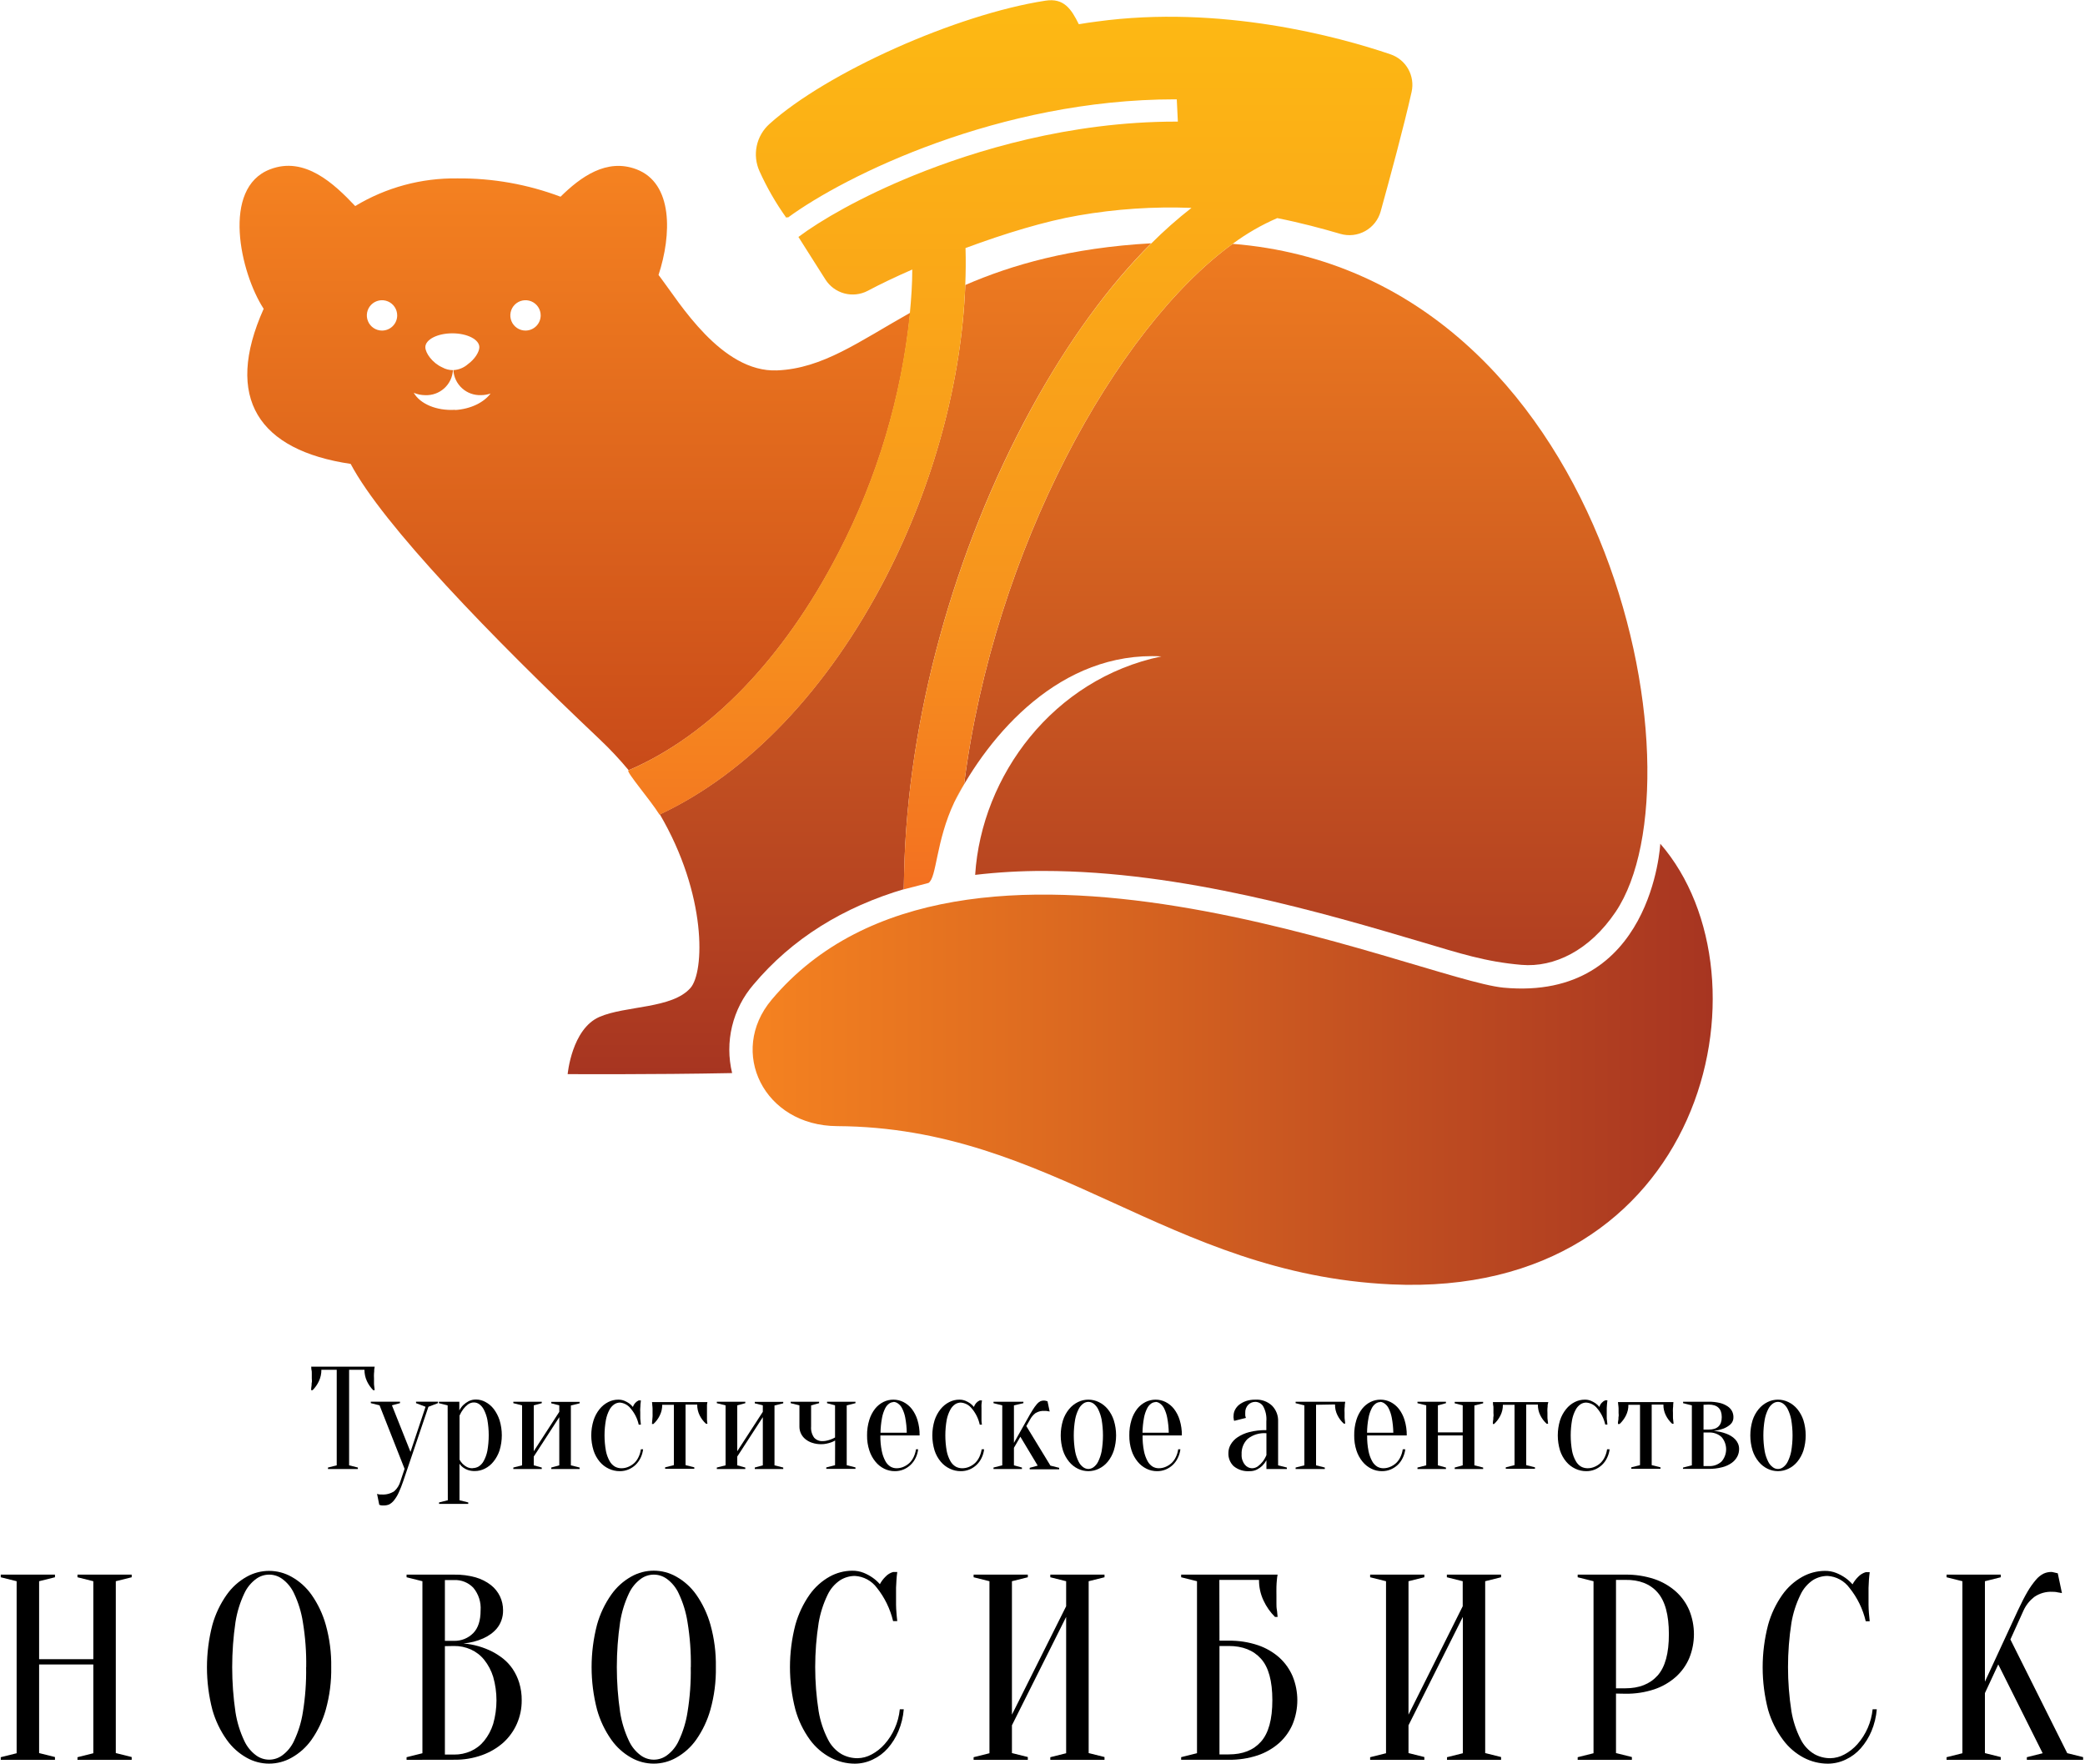 <?xml version="1.0" encoding="UTF-8"?> <svg xmlns="http://www.w3.org/2000/svg" width="500" height="423" viewBox="0 0 500 423" fill="none"> <g clip-path="url(#clip0_3_189)"> <path d="M9.38 399.14V420.38L13.18 421.33V422H0.18V421.37L3.99 420.42V379.17L0.18 378.22V377.59H13.18V378.22L9.38 379.17V397.87H22.38V379.17L18.58 378.22V377.59H31.58V378.22L27.77 379.17V420.38L31.58 421.33V422H18.58V421.37L22.38 420.42V399.14H9.38Z" fill="black"></path> <path d="M79.43 399.77C79.492 403.208 79.054 406.638 78.13 409.95C77.408 412.536 76.251 414.981 74.71 417.18C73.456 418.957 71.819 420.43 69.92 421.49C68.276 422.421 66.419 422.91 64.53 422.91C62.641 422.91 60.784 422.421 59.14 421.49C57.244 420.429 55.611 418.956 54.36 417.18C52.816 414.999 51.656 412.571 50.93 410C49.197 403.327 49.197 396.323 50.93 389.65C51.651 387.061 52.811 384.616 54.36 382.42C55.611 380.644 57.244 379.171 59.14 378.11C60.784 377.179 62.641 376.69 64.53 376.69C66.419 376.69 68.276 377.179 69.92 378.11C71.819 379.17 73.456 380.643 74.71 382.42C76.251 384.619 77.408 387.064 78.13 389.65C79.048 392.943 79.486 396.352 79.43 399.77V399.77ZM73.43 399.77C73.486 396.153 73.218 392.539 72.63 388.97C72.264 386.608 71.561 384.311 70.54 382.15C69.904 380.737 68.912 379.513 67.66 378.6C66.756 377.943 65.667 377.589 64.55 377.589C63.432 377.589 62.344 377.943 61.44 378.6C60.19 379.516 59.198 380.739 58.56 382.15C57.544 384.313 56.84 386.609 56.47 388.97C55.417 396.135 55.417 403.415 56.47 410.58C56.84 412.941 57.544 415.237 58.56 417.4C59.198 418.811 60.19 420.034 61.44 420.95C62.344 421.607 63.432 421.961 64.55 421.961C65.667 421.961 66.756 421.607 67.66 420.95C68.912 420.037 69.904 418.813 70.54 417.4C71.561 415.239 72.264 412.942 72.63 410.58C73.212 407.007 73.473 403.389 73.41 399.77H73.43Z" fill="black"></path> <path d="M97.5 422V421.37L101.3 420.42V379.17L97.5 378.22V377.59H108.91C110.656 377.558 112.398 377.78 114.08 378.25C115.398 378.629 116.633 379.253 117.72 380.09C118.65 380.82 119.399 381.754 119.91 382.82C120.395 383.859 120.644 384.993 120.64 386.14C120.655 386.986 120.513 387.826 120.22 388.62C119.971 389.299 119.609 389.931 119.15 390.49C118.705 391.017 118.194 391.484 117.63 391.88C117.082 392.272 116.496 392.607 115.88 392.88C114.376 393.547 112.77 393.956 111.13 394.09C113.571 394.298 115.948 394.977 118.13 396.09C119.035 396.572 119.895 397.134 120.7 397.77C121.552 398.463 122.299 399.274 122.92 400.18C123.604 401.197 124.136 402.309 124.5 403.48C124.924 404.866 125.13 406.31 125.11 407.76C125.121 409.68 124.729 411.581 123.96 413.34C123.204 415.062 122.093 416.606 120.7 417.87C119.207 419.186 117.476 420.204 115.6 420.87C113.464 421.635 111.208 422.011 108.94 421.98L97.5 422ZM106.69 393.47H108.91C109.762 393.487 110.609 393.33 111.398 393.009C112.187 392.687 112.903 392.208 113.5 391.6C114.667 390.4 115.25 388.593 115.25 386.18C115.398 384.205 114.77 382.25 113.5 380.73C112.91 380.115 112.195 379.632 111.403 379.315C110.612 378.998 109.762 378.853 108.91 378.89H106.69V393.47ZM106.69 394.74V420.74H108.91C110.287 420.753 111.651 420.469 112.91 419.91C114.156 419.35 115.253 418.504 116.11 417.44C117.078 416.234 117.811 414.857 118.27 413.38C119.323 409.694 119.323 405.786 118.27 402.1C117.812 400.608 117.076 399.217 116.1 398C115.243 396.936 114.146 396.09 112.9 395.53C111.641 394.97 110.277 394.687 108.9 394.7L106.69 394.74Z" fill="black"></path> <path d="M171.67 399.77C171.732 403.208 171.294 406.637 170.37 409.95C169.648 412.536 168.491 414.981 166.95 417.18C165.696 418.957 164.059 420.43 162.16 421.49C160.516 422.421 158.659 422.91 156.77 422.91C154.881 422.91 153.024 422.421 151.38 421.49C149.484 420.429 147.851 418.956 146.6 417.18C145.051 414.984 143.891 412.538 143.17 409.95C141.437 403.277 141.437 396.273 143.17 389.6C143.891 387.011 145.051 384.566 146.6 382.37C147.851 380.594 149.484 379.121 151.38 378.06C153.024 377.129 154.881 376.64 156.77 376.64C158.659 376.64 160.516 377.129 162.16 378.06C164.059 379.12 165.696 380.593 166.95 382.37C168.491 384.569 169.648 387.014 170.37 389.6C171.293 392.909 171.731 396.335 171.67 399.77V399.77ZM165.67 399.77C165.726 396.153 165.458 392.539 164.87 388.97C164.505 386.608 163.801 384.311 162.78 382.15C162.144 380.737 161.152 379.513 159.9 378.6C158.996 377.943 157.907 377.589 156.79 377.589C155.673 377.589 154.584 377.943 153.68 378.6C152.431 379.516 151.439 380.738 150.8 382.15C149.784 384.313 149.08 386.609 148.71 388.97C147.657 396.135 147.657 403.415 148.71 410.58C149.08 412.941 149.784 415.237 150.8 417.4C151.439 418.811 152.431 420.034 153.68 420.95C154.584 421.607 155.673 421.961 156.79 421.961C157.907 421.961 158.996 421.607 159.9 420.95C161.152 420.037 162.144 418.813 162.78 417.4C163.801 415.239 164.505 412.942 164.87 410.58C165.452 407.007 165.713 403.389 165.65 399.77H165.67Z" fill="black"></path> <path d="M205 377.9C203.77 377.909 202.567 378.255 201.52 378.9C200.201 379.772 199.146 380.99 198.47 382.42C197.438 384.547 196.714 386.809 196.32 389.14C195.213 396.173 195.213 403.337 196.32 410.37C196.711 412.711 197.46 414.977 198.54 417.09C199.259 418.547 200.38 419.768 201.77 420.61C202.952 421.271 204.285 421.616 205.64 421.61C206.815 421.589 207.968 421.284 209 420.72C210.183 420.091 211.243 419.255 212.13 418.25C213.122 417.136 213.935 415.874 214.54 414.51C215.205 413.046 215.624 411.481 215.78 409.88H216.73C216.586 411.68 216.157 413.445 215.46 415.11C214.836 416.613 213.971 418.005 212.9 419.23C211.901 420.364 210.679 421.28 209.31 421.92C207.967 422.573 206.493 422.915 205 422.92C202.991 422.915 201.012 422.428 199.23 421.5C197.255 420.465 195.545 418.99 194.23 417.19C192.645 415.007 191.463 412.559 190.74 409.96C189.007 403.287 189.007 396.283 190.74 389.61C191.462 387.024 192.619 384.579 194.16 382.38C195.417 380.605 197.053 379.133 198.95 378.07C200.6 377.154 202.453 376.665 204.34 376.65C205.284 376.634 206.222 376.804 207.1 377.15C207.847 377.45 208.558 377.832 209.22 378.29C209.878 378.742 210.477 379.277 211 379.88C211.357 379.21 211.816 378.599 212.36 378.07C212.852 377.544 213.478 377.16 214.17 376.96H215.17C215.08 377.6 215.02 378.23 214.98 378.86C214.94 379.49 214.9 380.08 214.88 380.73C214.86 381.38 214.88 382.03 214.88 382.67C214.88 383.31 214.88 384.09 214.88 384.79C214.88 385.49 214.93 386.13 214.98 386.73C215.03 387.33 215.08 388.06 215.17 388.73H214.17C213.476 385.808 212.145 383.076 210.27 380.73C209.652 379.902 208.859 379.219 207.949 378.73C207.038 378.241 206.032 377.958 205 377.9V377.9Z" fill="black"></path> <path d="M242.67 413.72V420.38L246.48 421.33V422H233.48V421.37L237.28 420.42V379.17L233.48 378.22V377.59H246.48V378.22L242.67 379.17V411.17L255.67 385.17V379.17L251.87 378.22V377.59H264.87V378.22L261.07 379.17V420.38L264.87 421.33V422H251.87V421.37L255.67 420.42V387.73L242.67 413.72Z" fill="black"></path> <path d="M292.44 393.43H294.66C297.038 393.391 299.405 393.756 301.66 394.51C303.567 395.153 305.325 396.173 306.83 397.51C308.197 398.762 309.278 400.293 310 402C311.48 405.659 311.48 409.751 310 413.41C309.273 415.128 308.181 416.666 306.8 417.92C305.294 419.254 303.536 420.274 301.63 420.92C299.373 421.665 297.007 422.026 294.63 421.99H283.25V421.36L287.05 420.41V379.17L283.25 378.22V377.59H306.38C306.292 378.029 306.232 378.473 306.2 378.92C306.15 379.38 306.12 379.92 306.1 380.53C306.08 381.14 306.1 381.85 306.1 382.66C306.1 383.247 306.1 383.827 306.1 384.4C306.1 384.97 306.1 385.51 306.2 386.02C306.3 386.53 306.3 387.18 306.38 387.73H305.75C304.609 386.592 303.678 385.261 303 383.8C302.274 382.252 301.905 380.56 301.92 378.85H292.41L292.44 393.43ZM292.44 420.7H294.66C298 420.7 300.57 419.7 302.39 417.65C304.21 415.6 305.12 412.31 305.12 407.7C305.12 403.09 304.21 399.77 302.39 397.75C300.57 395.73 298 394.7 294.66 394.7H292.44V420.7Z" fill="black"></path> <path d="M337.77 413.72V420.38L341.57 421.33V422H328.57V421.37L332.38 420.42V379.17L328.57 378.22V377.59H341.57V378.22L337.77 379.17V411.17L350.77 385.17V379.17L346.97 378.22V377.59H359.97V378.22L356.16 379.17V420.38L359.97 421.33V422H347V421.37L350.8 420.42V387.73L337.77 413.72Z" fill="black"></path> <path d="M387.53 406.11V420.38L391.34 421.33V422H378.34V421.37L382.14 420.42V379.17L378.34 378.22V377.59H389.75C392.126 377.555 394.492 377.917 396.75 378.66C398.653 379.304 400.408 380.324 401.91 381.66C403.292 382.909 404.384 384.445 405.11 386.16C406.59 389.823 406.59 393.917 405.11 397.58C404.384 399.295 403.292 400.831 401.91 402.08C400.408 403.416 398.653 404.436 396.75 405.08C394.493 405.828 392.127 406.19 389.75 406.15L387.53 406.11ZM387.53 404.85H389.75C393.083 404.85 395.663 403.833 397.49 401.8C399.317 399.767 400.223 396.45 400.21 391.85C400.21 387.237 399.303 383.903 397.49 381.85C395.677 379.797 393.097 378.797 389.75 378.85H387.53V404.85Z" fill="black"></path> <path d="M438.25 377.9C437.017 377.907 435.81 378.253 434.76 378.9C433.459 379.779 432.421 380.996 431.76 382.42C430.72 384.544 429.992 386.808 429.6 389.14C428.507 396.174 428.507 403.335 429.6 410.37C429.991 412.711 430.74 414.977 431.82 417.09C432.546 418.546 433.669 419.766 435.06 420.61C436.239 421.271 437.568 421.616 438.92 421.61C440.095 421.589 441.248 421.284 442.28 420.72C443.466 420.092 444.53 419.255 445.42 418.25C447.481 415.91 448.757 412.983 449.07 409.88H450.07C449.921 411.679 449.492 413.443 448.8 415.11C448.173 416.614 447.305 418.005 446.23 419.23C445.234 420.363 444.015 421.278 442.65 421.92C441.307 422.573 439.833 422.915 438.34 422.92C436.331 422.917 434.351 422.429 432.57 421.5C430.598 420.461 428.888 418.987 427.57 417.19C425.957 415.027 424.748 412.592 424 410C422.267 403.327 422.267 396.323 424 389.65C424.714 387.06 425.871 384.614 427.42 382.42C428.674 380.643 430.311 379.17 432.21 378.11C433.857 377.195 435.706 376.707 437.59 376.69C438.534 376.672 439.472 376.842 440.35 377.19C441.1 377.49 441.815 377.872 442.48 378.33C443.133 378.785 443.728 379.319 444.25 379.92C444.61 379.252 445.069 378.642 445.61 378.11C446.105 377.587 446.729 377.204 447.42 377H448.37C448.29 377.64 448.22 378.27 448.18 378.9C448.14 379.53 448.11 380.12 448.09 380.77C448.07 381.42 448.09 382.07 448.09 382.71C448.09 383.35 448.09 384.13 448.09 384.83C448.09 385.53 448.14 386.17 448.18 386.77C448.22 387.37 448.29 388.1 448.37 388.77H447.42C446.735 385.845 445.402 383.111 443.52 380.77C442.907 379.933 442.116 379.242 441.206 378.746C440.295 378.25 439.285 377.961 438.25 377.9V377.9Z" fill="black"></path> <path d="M476 406V420.39L479.8 421.34V422H466.8V421.37L470.6 420.42V379.17L466.8 378.22V377.59H479.8V378.22L476 379.17V403.26L483.92 386.14C484.767 384.327 485.54 382.827 486.24 381.64C486.822 380.643 487.491 379.699 488.24 378.82C488.738 378.215 489.354 377.718 490.05 377.36C490.626 377.091 491.254 376.951 491.89 376.95C492.063 376.949 492.234 376.972 492.4 377.02L492.9 377.14L493.47 377.27L494.47 382.02L493.84 381.9C493.63 381.9 493.4 381.81 493.14 381.77C492.845 381.727 492.548 381.707 492.25 381.71C490.664 381.616 489.093 382.06 487.79 382.97C486.715 383.814 485.855 384.9 485.28 386.14L482.11 393.14L495.74 420.4L499.55 421.35V422H486.05V421.37L489.85 420.42L479.2 399.12L476 406Z" fill="black"></path> <path d="M83.72 351.38L85.82 351.91V352.26H78.65V351.91L80.75 351.38V328.46H77.07C77.082 329.403 76.88 330.336 76.48 331.19C76.105 331.995 75.594 332.729 74.97 333.36H74.62C74.62 333.05 74.62 332.74 74.69 332.41C74.76 332.08 74.69 331.83 74.77 331.52C74.85 331.21 74.77 330.88 74.77 330.52C74.77 330.16 74.77 329.68 74.77 329.34C74.77 329 74.77 328.71 74.69 328.45C74.61 328.19 74.69 327.93 74.62 327.72H89.85C89.799 327.961 89.762 328.205 89.74 328.45C89.74 328.71 89.74 329.01 89.69 329.34C89.64 329.67 89.69 330.07 89.69 330.52C89.69 330.97 89.69 331.16 89.69 331.52C89.69 331.88 89.69 332.13 89.74 332.41C89.79 332.69 89.8 333.05 89.85 333.36H89.5C88.876 332.729 88.365 331.995 87.99 331.19C87.595 330.334 87.394 329.402 87.4 328.46H83.72V351.38Z" fill="black"></path> <path d="M96.68 355.23C96.366 356.165 96.002 357.083 95.59 357.98C95.296 358.619 94.927 359.219 94.49 359.77C94.17 360.185 93.764 360.526 93.3 360.77C92.886 360.933 92.444 361.011 92 361H91.61L91.27 360.95C91.159 360.927 91.052 360.89 90.95 360.84L90.42 358.22C90.522 358.265 90.63 358.299 90.74 358.32C90.855 358.346 90.972 358.363 91.09 358.37C91.22 358.381 91.35 358.381 91.48 358.37C92.558 358.458 93.635 358.183 94.54 357.59C95.246 356.955 95.759 356.133 96.02 355.22L97.02 352.22L91.02 336.99L88.92 336.47V336.12H95.92V336.47L93.99 336.99L98.44 348.16L102.05 337.34L99.77 336.47V336.12H105.02V336.47L102.74 337.34L96.68 355.23Z" fill="black"></path> <path d="M107.35 337L105.25 336.48V336.13H110.15V338.23C110.392 337.749 110.71 337.311 111.09 336.93C111.468 336.572 111.891 336.266 112.35 336.02C112.912 335.729 113.538 335.585 114.17 335.6C114.95 335.607 115.716 335.806 116.4 336.18C117.179 336.591 117.861 337.164 118.4 337.86C119.01 338.674 119.483 339.583 119.8 340.55C120.52 342.913 120.52 345.437 119.8 347.8C119.479 348.777 118.985 349.689 118.34 350.49C117.784 351.193 117.081 351.767 116.28 352.17C115.531 352.553 114.701 352.752 113.86 352.75C113.286 352.764 112.713 352.676 112.17 352.49C111.762 352.345 111.377 352.139 111.03 351.88C110.698 351.641 110.413 351.343 110.19 351V359.75L112.29 360.28V360.63H105.29V360.28L107.39 359.75L107.35 337ZM113.35 352.05C113.848 352.046 114.336 351.915 114.77 351.67C115.285 351.344 115.705 350.889 115.99 350.35C116.407 349.59 116.704 348.771 116.87 347.92C117.31 345.443 117.31 342.907 116.87 340.43C116.704 339.591 116.421 338.78 116.03 338.02C115.767 337.497 115.383 337.045 114.91 336.7C114.553 336.453 114.133 336.314 113.7 336.3C113.156 336.29 112.625 336.463 112.19 336.79C111.784 337.104 111.421 337.471 111.11 337.88C110.748 338.367 110.443 338.894 110.2 339.45V350C110.588 350.755 111.199 351.373 111.95 351.77C112.368 351.983 112.831 352.09 113.3 352.08L113.35 352.05Z" fill="black"></path> <path d="M132.2 336.51V336.16H139V336.51L136.9 337.03V351.38L139 351.91V352.26H132.2V351.91L134.12 351.38V339.83L128 349.28V351.38L129.92 351.91V352.26H123.1V351.91L125.2 351.38V337L123.1 336.48V336.13H129.92V336.48L128 337V348L134.12 338.55V337L132.2 336.51Z" fill="black"></path> <path d="M148.65 336.33C148.185 336.34 147.732 336.479 147.34 336.73C146.843 337.065 146.437 337.518 146.16 338.05C145.757 338.806 145.47 339.618 145.31 340.46C144.857 342.936 144.857 345.474 145.31 347.95C145.475 348.802 145.775 349.623 146.2 350.38C146.5 350.927 146.942 351.383 147.48 351.7C147.947 351.951 148.47 352.081 149 352.08C149.589 352.088 150.172 351.968 150.71 351.73C151.241 351.502 151.728 351.184 152.15 350.79C152.567 350.374 152.906 349.886 153.15 349.35C153.424 348.775 153.606 348.161 153.69 347.53H154.22C154.134 348.253 153.928 348.956 153.61 349.61C153.308 350.234 152.899 350.799 152.4 351.28C151.903 351.745 151.328 352.117 150.7 352.38C150.041 352.652 149.333 352.789 148.62 352.78C147.718 352.783 146.826 352.585 146.01 352.2C145.165 351.808 144.417 351.235 143.82 350.52C143.158 349.727 142.655 348.814 142.34 347.83C141.607 345.469 141.607 342.941 142.34 340.58C142.653 339.601 143.145 338.689 143.79 337.89C144.351 337.192 145.053 336.619 145.85 336.21C146.599 335.827 147.429 335.628 148.27 335.63C148.78 335.624 149.287 335.72 149.76 335.91C150.145 336.074 150.513 336.275 150.86 336.51C151.201 336.758 151.507 337.05 151.77 337.38C151.882 337.036 152.065 336.719 152.306 336.448C152.547 336.178 152.841 335.961 153.17 335.81H153.69C153.69 336.11 153.61 336.43 153.59 336.75C153.57 337.07 153.59 337.34 153.54 337.66C153.49 337.98 153.54 338.3 153.54 338.61C153.54 338.92 153.54 339.31 153.54 339.68C153.54 340.05 153.54 340.36 153.59 340.68C153.64 341 153.65 341.32 153.69 341.62H153.17C152.854 340.186 152.187 338.853 151.23 337.74C150.921 337.339 150.533 337.006 150.088 336.764C149.644 336.521 149.154 336.373 148.65 336.33V336.33Z" fill="black"></path> <path d="M169.54 336.89C169.54 337.12 169.54 337.4 169.54 337.71C169.54 338.02 169.54 338.39 169.54 338.78C169.54 339.17 169.54 339.32 169.54 339.64C169.54 339.96 169.54 340.24 169.54 340.5C169.54 340.76 169.6 341.1 169.65 341.41H169.3C168.677 340.843 168.165 340.164 167.79 339.41C167.386 338.604 167.183 337.712 167.2 336.81H164.4V351.33L166.5 351.86V352.21H159.5V351.86L161.6 351.33V336.86H158.8C158.819 337.763 158.612 338.656 158.2 339.46C157.832 340.216 157.323 340.895 156.7 341.46H156.35C156.35 341.15 156.4 340.85 156.42 340.55C156.44 340.25 156.47 340 156.49 339.69C156.51 339.38 156.49 339.09 156.49 338.83C156.49 338.57 156.49 338.08 156.49 337.76C156.49 337.44 156.44 337.17 156.42 336.94C156.4 336.71 156.42 336.44 156.35 336.21H169.65C169.6 336.39 169.57 336.64 169.54 336.89Z" fill="black"></path> <path d="M181 336.51V336.16H187.83V336.51L185.73 337.03V351.38L187.83 351.91V352.26H181V351.91L182.93 351.38V339.83L176.8 349.28V351.38L178.73 351.91V352.26H171.9V351.91L174 351.38V337L171.9 336.48V336.13H178.73V336.48L176.8 337V348L182.93 338.55V337L181 336.51Z" fill="black"></path> <path d="M200.27 345.43C199.953 345.617 199.618 345.771 199.27 345.89C198.919 346.008 198.562 346.105 198.2 346.18C197.793 346.271 197.377 346.315 196.96 346.31C196.206 346.325 195.455 346.21 194.74 345.97C194.137 345.774 193.577 345.465 193.09 345.06C192.656 344.701 192.307 344.25 192.069 343.74C191.83 343.23 191.708 342.673 191.71 342.11V337L189.61 336.48V336.13H196.43V336.48L194.51 337V342.08C194.428 343.029 194.687 343.975 195.24 344.75C195.503 345.032 195.825 345.252 196.183 345.395C196.54 345.539 196.925 345.602 197.31 345.58C197.647 345.577 197.983 345.533 198.31 345.45C198.63 345.377 198.944 345.28 199.25 345.16C199.597 345.039 199.932 344.885 200.25 344.7V337L198.33 336.48V336.13H205.15V336.48L203.05 337V351.35L205.15 351.88V352.23H198.15V351.88L200.25 351.35L200.27 345.43Z" fill="black"></path> <path d="M211.12 344.21C211.096 345.465 211.21 346.72 211.46 347.95C211.623 348.8 211.917 349.62 212.33 350.38C212.615 350.922 213.04 351.377 213.56 351.7C213.989 351.946 214.475 352.077 214.97 352.08C215.562 352.087 216.148 351.967 216.69 351.73C217.217 351.5 217.7 351.182 218.12 350.79C218.537 350.374 218.876 349.886 219.12 349.35C219.385 348.772 219.567 348.159 219.66 347.53H220.18C220.099 348.253 219.893 348.957 219.57 349.61C218.979 350.86 217.946 351.847 216.67 352.38C216.007 352.651 215.296 352.787 214.58 352.78C213.706 352.783 212.844 352.585 212.06 352.2C211.242 351.801 210.522 351.227 209.95 350.52C209.295 349.724 208.796 348.811 208.48 347.83C208.096 346.663 207.91 345.439 207.93 344.21C207.911 342.953 208.09 341.701 208.46 340.5C208.753 339.53 209.221 338.622 209.84 337.82C210.381 337.138 211.063 336.582 211.84 336.19C212.582 335.821 213.401 335.629 214.23 335.63C215.062 335.63 215.884 335.822 216.63 336.19C217.406 336.584 218.088 337.14 218.63 337.82C219.249 338.622 219.717 339.53 220.01 340.5C220.376 341.702 220.552 342.954 220.53 344.21H211.12ZM214.27 336.21C213.913 336.229 213.568 336.343 213.27 336.54C212.844 336.84 212.5 337.243 212.27 337.71C211.917 338.425 211.664 339.186 211.52 339.97C211.296 341.154 211.172 342.355 211.15 343.56H217.45C217.431 342.355 217.31 341.154 217.09 339.97C216.948 339.184 216.692 338.422 216.33 337.71C216.104 337.24 215.759 336.836 215.33 336.54C215.02 336.314 214.652 336.183 214.27 336.16V336.21Z" fill="black"></path> <path d="M230.37 336.33C229.905 336.34 229.452 336.479 229.06 336.73C228.568 337.068 228.167 337.521 227.89 338.05C227.483 338.805 227.193 339.618 227.03 340.46C226.59 342.937 226.59 345.473 227.03 347.95C227.194 348.802 227.495 349.623 227.92 350.38C228.223 350.925 228.664 351.38 229.2 351.7C229.668 351.948 230.19 352.079 230.72 352.08C231.312 352.087 231.898 351.967 232.44 351.73C232.967 351.5 233.45 351.182 233.87 350.79C234.287 350.374 234.626 349.886 234.87 349.35C235.135 348.772 235.317 348.159 235.41 347.53H236C235.919 348.253 235.713 348.957 235.39 349.61C234.799 350.86 233.766 351.847 232.49 352.38C231.827 352.651 231.116 352.787 230.4 352.78C229.501 352.784 228.612 352.586 227.8 352.2C226.955 351.808 226.207 351.235 225.61 350.52C224.944 349.728 224.438 348.815 224.12 347.83C223.4 345.467 223.4 342.943 224.12 340.58C224.437 339.603 224.928 338.692 225.57 337.89C226.135 337.191 226.84 336.619 227.64 336.21C228.385 335.827 229.212 335.628 230.05 335.63C230.56 335.623 231.067 335.719 231.54 335.91C231.925 336.074 232.293 336.275 232.64 336.51C232.983 336.755 233.289 337.048 233.55 337.38C233.662 337.036 233.845 336.719 234.085 336.448C234.326 336.178 234.621 335.961 234.95 335.81H235.48C235.43 336.11 235.4 336.43 235.37 336.75C235.34 337.07 235.37 337.34 235.37 337.66C235.37 337.98 235.37 338.3 235.37 338.61C235.37 338.92 235.37 339.31 235.37 339.68C235.37 340.05 235.37 340.36 235.37 340.68C235.37 341 235.43 341.32 235.48 341.62H234.95C234.637 340.171 233.967 338.824 233 337.7C232.682 337.3 232.284 336.971 231.831 336.735C231.378 336.499 230.88 336.361 230.37 336.33V336.33Z" fill="black"></path> <path d="M244.69 344.52L243.15 347.18V351.38L245.07 351.91V352.26H238.25V351.91L240.35 351.38V337L238.25 336.48V336.13H245.42V336.48L243.15 337V346L246.3 340.4C246.83 339.4 247.3 338.66 247.66 338.07C247.955 337.584 248.29 337.122 248.66 336.69C248.887 336.415 249.165 336.187 249.48 336.02C249.855 335.86 250.268 335.812 250.67 335.88L250.95 335.95L251.2 336.02L251.72 338.47L251.3 338.4L250.9 338.33H250.5C249.74 338.277 248.983 338.459 248.33 338.85C247.776 339.272 247.322 339.812 247 340.43L246.12 341.97L251.9 351.45L254 351.98V352.33H246.93V351.98L248.85 351.45L244.69 344.52Z" fill="black"></path> <path d="M261 335.63C261.867 335.629 262.722 335.827 263.5 336.21C264.326 336.609 265.056 337.182 265.64 337.89C266.288 338.689 266.783 339.601 267.1 340.58C267.833 342.941 267.833 345.469 267.1 347.83C266.783 348.809 266.288 349.721 265.64 350.52C265.059 351.231 264.328 351.805 263.5 352.2C262.721 352.579 261.866 352.775 261 352.775C260.134 352.775 259.279 352.579 258.5 352.2C257.679 351.801 256.956 351.228 256.38 350.52C255.725 349.724 255.226 348.811 254.91 347.83C254.19 345.467 254.19 342.943 254.91 340.58C255.226 339.599 255.725 338.686 256.38 337.89C256.959 337.185 257.682 336.612 258.5 336.21C259.277 335.826 260.133 335.628 261 335.63V335.63ZM261 336.16C260.566 336.17 260.144 336.309 259.79 336.56C259.314 336.906 258.93 337.363 258.67 337.89C258.274 338.669 257.991 339.501 257.83 340.36C257.39 342.908 257.39 345.512 257.83 348.06C257.991 348.916 258.274 349.744 258.67 350.52C258.927 351.049 259.312 351.506 259.79 351.85C260.144 352.103 260.565 352.246 261 352.26C261.435 352.245 261.856 352.102 262.21 351.85C262.685 351.504 263.07 351.047 263.33 350.52C263.717 349.741 264 348.913 264.17 348.06C264.61 345.512 264.61 342.908 264.17 340.36C263.999 339.504 263.717 338.673 263.33 337.89C263.067 337.365 262.683 336.909 262.21 336.56C261.855 336.31 261.434 336.171 261 336.16V336.16Z" fill="black"></path> <path d="M274 344.21C273.978 345.465 274.088 346.718 274.33 347.95C274.493 348.8 274.787 349.62 275.2 350.38C275.488 350.919 275.912 351.374 276.43 351.7C276.863 351.946 277.352 352.077 277.85 352.08C278.438 352.086 279.021 351.966 279.56 351.73C280.091 351.502 280.578 351.184 281 350.79C281.417 350.374 281.756 349.886 282 349.35C282.274 348.775 282.456 348.161 282.54 347.53H283.07C282.981 348.253 282.771 348.956 282.45 349.61C282.155 350.235 281.749 350.801 281.25 351.28C280.753 351.745 280.178 352.117 279.55 352.38C278.89 352.651 278.183 352.787 277.47 352.78C276.596 352.786 275.733 352.587 274.95 352.2C274.129 351.801 273.406 351.228 272.83 350.52C272.175 349.724 271.676 348.811 271.36 347.83C270.984 346.661 270.801 345.438 270.82 344.21C270.798 342.954 270.973 341.702 271.34 340.5C271.633 339.53 272.101 338.622 272.72 337.82C273.262 337.14 273.944 336.584 274.72 336.19C275.466 335.822 276.288 335.63 277.12 335.63C277.949 335.629 278.767 335.821 279.51 336.19C280.287 336.582 280.969 337.138 281.51 337.82C282.129 338.622 282.597 339.53 282.89 340.5C283.26 341.701 283.439 342.953 283.42 344.21H274ZM277.15 336.21C276.776 336.22 276.412 336.334 276.1 336.54C275.671 336.836 275.326 337.24 275.1 337.71C274.738 338.422 274.482 339.184 274.34 339.97C274.12 341.154 273.999 342.355 273.98 343.56H280.28C280.258 342.355 280.134 341.154 279.91 339.97C279.766 339.186 279.513 338.425 279.16 337.71C278.93 337.243 278.586 336.84 278.16 336.54C277.85 336.314 277.482 336.183 277.1 336.16L277.15 336.21Z" fill="black"></path> <path d="M301.07 336.16C300.745 336.153 300.422 336.212 300.121 336.334C299.82 336.456 299.548 336.639 299.32 336.87C299.081 337.125 298.896 337.426 298.776 337.754C298.656 338.082 298.603 338.431 298.62 338.78C298.62 338.97 298.62 339.13 298.62 339.27C298.62 339.41 298.62 339.54 298.67 339.66C298.694 339.78 298.731 339.898 298.78 340.01L295.98 340.71C295.924 340.626 295.886 340.53 295.87 340.43C295.87 340.31 295.87 340.18 295.82 340.04C295.77 339.9 295.82 339.72 295.82 339.48C295.823 338.986 295.943 338.499 296.17 338.06C296.414 337.588 296.755 337.172 297.17 336.84C297.669 336.46 298.226 336.163 298.82 335.96C299.537 335.728 300.287 335.617 301.04 335.63C301.769 335.586 302.5 335.691 303.188 335.938C303.876 336.186 304.506 336.571 305.04 337.07C305.533 337.57 305.917 338.167 306.168 338.822C306.42 339.478 306.532 340.179 306.5 340.88V351.38L308.6 351.91V352.26H303.7V350.16C303.432 350.649 303.096 351.097 302.7 351.49C302.328 351.844 301.907 352.144 301.45 352.38C300.893 352.661 300.274 352.799 299.65 352.78C298.278 352.879 296.92 352.454 295.85 351.59C295.423 351.182 295.089 350.686 294.87 350.138C294.651 349.589 294.552 349 294.58 348.41C294.581 347.707 294.767 347.018 295.12 346.41C295.523 345.707 296.085 345.108 296.76 344.66C297.623 344.088 298.576 343.665 299.58 343.41C300.92 343.075 302.299 342.917 303.68 342.94V340.84C303.791 339.565 303.516 338.286 302.89 337.17C302.688 336.869 302.418 336.621 302.102 336.445C301.785 336.27 301.432 336.172 301.07 336.16V336.16ZM303.7 343.68C302.083 343.547 300.476 344.029 299.2 345.03C298.706 345.512 298.321 346.094 298.07 346.738C297.82 347.381 297.711 348.071 297.75 348.76C297.693 349.644 297.967 350.518 298.52 351.21C298.719 351.47 298.972 351.683 299.263 351.833C299.553 351.983 299.873 352.068 300.2 352.08C300.735 352.09 301.257 351.917 301.68 351.59C302.097 351.282 302.471 350.919 302.79 350.51C303.161 350.025 303.467 349.494 303.7 348.93V343.68Z" fill="black"></path> <path d="M315.6 336.86V351.38L317.7 351.91V352.26H310.7V351.91L312.8 351.38V337L310.7 336.48V336.13H322.6C322.547 336.371 322.51 336.614 322.49 336.86C322.49 337.09 322.49 337.37 322.44 337.68C322.39 337.99 322.44 338.36 322.44 338.75C322.44 339.14 322.44 339.29 322.44 339.61C322.44 339.93 322.44 340.21 322.49 340.47C322.54 340.73 322.55 341.07 322.6 341.38H322.25C321.627 340.813 321.115 340.134 320.74 339.38C320.331 338.576 320.128 337.682 320.15 336.78L315.6 336.86Z" fill="black"></path> <path d="M327.85 344.21C327.828 345.465 327.938 346.719 328.18 347.95C328.343 348.8 328.637 349.62 329.05 350.38C329.335 350.922 329.76 351.377 330.28 351.7C330.713 351.946 331.202 352.077 331.7 352.08C332.288 352.086 332.871 351.966 333.41 351.73C333.941 351.502 334.428 351.184 334.85 350.79C335.267 350.374 335.606 349.886 335.85 349.35C336.124 348.775 336.306 348.161 336.39 347.53H337C336.911 348.253 336.701 348.956 336.38 349.61C336.085 350.235 335.678 350.801 335.18 351.28C334.683 351.745 334.107 352.117 333.48 352.38C332.82 352.651 332.113 352.787 331.4 352.78C330.526 352.786 329.663 352.587 328.88 352.2C328.059 351.801 327.336 351.228 326.76 350.52C326.105 349.724 325.606 348.811 325.29 347.83C324.913 346.661 324.731 345.438 324.75 344.21C324.728 342.954 324.903 341.702 325.27 340.5C325.563 339.53 326.031 338.622 326.65 337.82C327.19 337.138 327.873 336.582 328.65 336.19C329.394 335.822 330.214 335.63 331.045 335.63C331.876 335.63 332.695 335.822 333.44 336.19C334.217 336.582 334.899 337.138 335.44 337.82C336.059 338.622 336.526 339.53 336.82 340.5C337.19 341.701 337.369 342.953 337.35 344.21H327.85ZM331 336.21C330.626 336.22 330.262 336.334 329.95 336.54C329.52 336.836 329.176 337.24 328.95 337.71C328.588 338.423 328.332 339.184 328.19 339.97C327.965 341.154 327.844 342.355 327.83 343.56H334.13C334.108 342.355 333.984 341.154 333.76 339.97C333.616 339.186 333.363 338.425 333.01 337.71C332.779 337.243 332.436 336.84 332.01 336.54C331.714 336.323 331.365 336.192 331 336.16V336.21Z" fill="black"></path> <path d="M348.85 336.51V336.16H355.67V336.51L353.57 337.03V351.38L355.67 351.91V352.26H348.85V351.91L350.77 351.38V344.21H344.82V351.38L346.75 351.91V352.26H339.92V351.91L342.02 351.38V337L339.92 336.48V336.13H346.75V336.48L344.82 337V343.48H350.77V337L348.85 336.51Z" fill="black"></path> <path d="M371.14 336.89C371.14 337.12 371.14 337.4 371.09 337.71C371.04 338.02 371.09 338.39 371.09 338.78C371.09 339.17 371.09 339.32 371.09 339.64C371.09 339.96 371.09 340.24 371.14 340.5C371.19 340.76 371.2 341.1 371.25 341.41H370.9C370.277 340.843 369.765 340.164 369.39 339.41C368.981 338.606 368.778 337.712 368.8 336.81H366V351.33L368.1 351.86V352.21H361.1V351.86L363.2 351.33V336.86H360.4C360.419 337.763 360.212 338.656 359.8 339.46C359.424 340.211 358.916 340.889 358.3 341.46H358C358 341.15 358 340.85 358.07 340.55C358.14 340.25 358.07 340 358.14 339.69C358.21 339.38 358.14 339.09 358.14 338.83C358.14 338.57 358.14 338.08 358.14 337.76C358.14 337.44 358.14 337.17 358.07 336.94C358 336.71 358.07 336.44 358 336.21H371.3C371.232 336.433 371.179 336.66 371.14 336.89V336.89Z" fill="black"></path> <path d="M380.35 336.33C379.881 336.339 379.425 336.477 379.03 336.73C378.538 337.068 378.136 337.521 377.86 338.05C377.453 338.805 377.163 339.618 377 340.46C376.56 342.937 376.56 345.473 377 347.95C377.163 348.804 377.467 349.626 377.9 350.38C378.196 350.927 378.635 351.383 379.17 351.7C379.641 351.95 380.167 352.08 380.7 352.08C381.288 352.086 381.871 351.966 382.41 351.73C382.941 351.502 383.428 351.184 383.85 350.79C384.267 350.374 384.606 349.886 384.85 349.35C385.124 348.775 385.306 348.161 385.39 347.53H386C385.911 348.253 385.701 348.956 385.38 349.61C384.789 350.86 383.756 351.847 382.48 352.38C381.82 352.651 381.113 352.787 380.4 352.78C379.498 352.783 378.606 352.585 377.79 352.2C376.945 351.808 376.197 351.235 375.6 350.52C374.934 349.728 374.428 348.815 374.11 347.83C373.39 345.467 373.39 342.943 374.11 340.58C374.427 339.601 374.922 338.689 375.57 337.89C376.129 337.19 376.831 336.617 377.63 336.21C378.379 335.827 379.209 335.628 380.05 335.63C380.557 335.623 381.06 335.719 381.53 335.91C381.915 336.074 382.283 336.275 382.63 336.51C382.976 336.755 383.286 337.048 383.55 337.38C383.648 337.002 383.845 336.657 384.12 336.38C384.348 336.122 384.632 335.921 384.95 335.79H385.47C385.421 336.101 385.387 336.415 385.37 336.73C385.37 337.01 385.32 337.32 385.31 337.64C385.3 337.96 385.31 338.28 385.31 338.59C385.31 338.9 385.31 339.29 385.31 339.66C385.31 340.03 385.31 340.34 385.37 340.66C385.387 340.975 385.421 341.289 385.47 341.6H384.95C384.629 340.16 383.96 338.82 383 337.7C382.68 337.297 382.279 336.967 381.822 336.731C381.365 336.495 380.863 336.358 380.35 336.33V336.33Z" fill="black"></path> <path d="M401.24 336.89C401.24 337.12 401.24 337.4 401.19 337.71C401.14 338.02 401.19 338.39 401.19 338.78C401.19 339.17 401.19 339.32 401.19 339.64C401.19 339.96 401.19 340.24 401.24 340.5C401.29 340.76 401.3 341.1 401.34 341.41H401C400.377 340.843 399.865 340.164 399.49 339.41C399.081 338.606 398.878 337.712 398.9 336.81H396.09V351.33L398.2 351.86V352.21H391.2V351.86L393.29 351.33V336.86H390.5C390.519 337.763 390.312 338.656 389.9 339.46C389.524 340.211 389.016 340.889 388.4 341.46H388C388 341.15 388 340.85 388.08 340.55C388.16 340.25 388.08 340 388.15 339.69C388.22 339.38 388.15 339.09 388.15 338.83C388.15 338.57 388.15 338.08 388.15 337.76C388.15 337.44 388.1 337.17 388.08 336.94C388.06 336.71 388.03 336.44 388 336.21H401.3C401.3 336.39 401.26 336.64 401.24 336.89Z" fill="black"></path> <path d="M403.62 351.91L405.72 351.38V337L403.62 336.48V336.13H409.74C410.649 336.116 411.555 336.213 412.44 336.42C413.099 336.581 413.725 336.855 414.29 337.23C414.74 337.523 415.108 337.926 415.36 338.4C415.578 338.834 415.691 339.314 415.69 339.8C415.707 340.131 415.651 340.461 415.525 340.767C415.398 341.074 415.206 341.348 414.96 341.57C414.473 341.997 413.914 342.335 413.31 342.57C412.551 342.836 411.767 343.024 410.97 343.13C411.996 343.206 413.006 343.429 413.97 343.79C414.359 343.935 414.734 344.116 415.09 344.33C415.456 344.549 415.792 344.814 416.09 345.12C416.384 345.426 416.621 345.781 416.79 346.17C416.971 346.59 417.06 347.043 417.05 347.5C417.05 348.116 416.903 348.723 416.62 349.27C416.3 349.873 415.845 350.393 415.29 350.79C414.596 351.281 413.816 351.637 412.99 351.84C411.916 352.118 410.809 352.249 409.7 352.23H403.58L403.62 351.91ZM408.52 336.86V342.81H409.74C411.84 342.81 412.89 341.81 412.89 339.81C412.89 337.81 411.84 336.81 409.74 336.81L408.52 336.86ZM408.52 351.56H409.74C410.303 351.594 410.868 351.515 411.4 351.328C411.932 351.14 412.422 350.849 412.84 350.47C413.549 349.655 413.94 348.611 413.94 347.53C413.94 346.449 413.549 345.405 412.84 344.59C412.421 344.213 411.931 343.923 411.399 343.738C410.867 343.552 410.303 343.475 409.74 343.51H408.52V351.56Z" fill="black"></path> <path d="M426.37 335.63C427.237 335.629 428.092 335.827 428.87 336.21C429.696 336.609 430.426 337.182 431.01 337.89C431.662 338.688 432.16 339.6 432.48 340.58C433.2 342.943 433.2 345.467 432.48 347.83C432.16 348.81 431.662 349.722 431.01 350.52C430.429 351.231 429.698 351.805 428.87 352.2C428.091 352.579 427.236 352.775 426.37 352.775C425.504 352.775 424.649 352.579 423.87 352.2C423.051 351.799 422.328 351.226 421.75 350.52C421.095 349.724 420.596 348.811 420.28 347.83C419.56 345.467 419.56 342.943 420.28 340.58C420.596 339.599 421.095 338.686 421.75 337.89C422.331 337.187 423.053 336.615 423.87 336.21C424.647 335.826 425.503 335.628 426.37 335.63V335.63ZM426.37 336.16C425.936 336.17 425.515 336.309 425.16 336.56C424.685 336.906 424.3 337.363 424.04 337.89C423.644 338.669 423.361 339.501 423.2 340.36C422.76 342.908 422.76 345.512 423.2 348.06C423.361 348.916 423.644 349.744 424.04 350.52C424.297 351.049 424.682 351.506 425.16 351.85C425.508 352.114 425.933 352.258 426.37 352.258C426.807 352.258 427.232 352.114 427.58 351.85C428.058 351.506 428.443 351.049 428.7 350.52C429.092 349.743 429.375 348.915 429.54 348.06C429.98 345.512 429.98 342.908 429.54 340.36C429.374 339.502 429.092 338.671 428.7 337.89C428.44 337.363 428.056 336.906 427.58 336.56C427.226 336.309 426.804 336.17 426.37 336.16V336.16Z" fill="black"></path> <path d="M201.13 132.47C210.42 114.567 216.235 95.067 218.27 75C205.99 81.9 197.27 88.39 186.32 88.82C173.01 89.34 162.88 72.48 158.42 66.59L157.92 65.94C161.07 56.33 161.47 43.94 152.61 40.59C145.46 37.89 139.24 42.43 134.42 47.17C126.512 44.191 118.12 42.702 109.67 42.78C101.047 42.655 92.562 44.952 85.18 49.41C80.12 44.05 73.08 37.41 64.8 40.59C53.04 45.03 57.6 65.4 63.23 74.05C53.59 95.56 62.12 107.98 84.09 111.24C91.83 125.84 117.76 152.65 143.76 177.24C146.242 179.583 148.579 182.075 150.76 184.7V184.7C170.19 176.38 188 157.92 201.13 132.47ZM91.61 79.27C90.89 79.27 90.186 79.056 89.588 78.657C88.989 78.257 88.523 77.688 88.247 77.023C87.972 76.358 87.9 75.626 88.04 74.92C88.18 74.214 88.527 73.565 89.036 73.056C89.545 72.547 90.194 72.2 90.9 72.06C91.606 71.919 92.338 71.992 93.003 72.267C93.668 72.543 94.237 73.009 94.637 73.608C95.037 74.206 95.25 74.91 95.25 75.63C95.25 76.595 94.867 77.521 94.184 78.204C93.501 78.886 92.576 79.27 91.61 79.27V79.27ZM109.14 98.27C104.65 98.55 100.73 96.83 99.22 94.19C100.102 94.566 101.051 94.76 102.01 94.76C103.678 94.823 105.304 94.23 106.539 93.109C107.775 91.987 108.522 90.426 108.62 88.76C107.72 88.762 106.835 88.531 106.05 88.09C103.68 87.03 102 84.64 102 83.25C102 81.42 104.9 79.93 108.48 79.93C112.06 79.93 114.95 81.42 114.95 83.25C114.95 84.37 113.88 86.11 112.23 87.31C111.257 88.173 110.019 88.681 108.72 88.75C108.818 90.418 109.567 91.98 110.805 93.102C112.042 94.224 113.671 94.816 115.34 94.75C116.127 94.751 116.907 94.619 117.65 94.36C116 96.54 112.85 98.09 109.14 98.32V98.27ZM126.02 79.27C125.3 79.27 124.596 79.056 123.998 78.657C123.399 78.257 122.933 77.688 122.657 77.023C122.382 76.358 122.31 75.626 122.45 74.92C122.59 74.214 122.937 73.565 123.446 73.056C123.955 72.547 124.604 72.2 125.31 72.06C126.016 71.919 126.748 71.992 127.413 72.267C128.078 72.543 128.647 73.009 129.047 73.608C129.447 74.206 129.66 74.91 129.66 75.63C129.659 76.109 129.563 76.584 129.378 77.026C129.194 77.468 128.924 77.87 128.584 78.208C128.244 78.546 127.841 78.814 127.398 78.996C126.954 79.178 126.479 79.271 126 79.27H126.02Z" fill="url(#paint0_linear_3_189)"></path> <path d="M398.15 202.32C398.15 202.32 396.26 240.15 360.58 236.84C340.58 234.98 230.42 185.73 185.03 239.75C174.55 252.23 183.19 269.95 200.75 270.04C252.46 270.32 280.01 305.52 333.65 307.99C408.79 311.44 426.05 234.47 398.15 202.32Z" fill="url(#paint1_linear_3_189)"></path> <path d="M180.69 236.1C189.88 225.16 202.1 217.51 217.16 213.1L216.73 213.21L216.82 209.21C217.62 172.52 228.72 132 247.29 98.03C256.12 81.88 265.92 68.46 276.08 58.34C256.75 59.42 242.65 63.5 231.49 68.34C230.61 91.22 223.97 115.97 212.49 138.27C198.55 165.27 179.43 185.36 158.24 195.27L158.17 195.17C169.61 214.64 168.94 233.17 165.56 236.93C161.13 241.93 150.07 241.11 143.75 243.85C137.1 246.73 136.13 257.57 136.13 257.57C136.13 257.57 156.29 257.7 175.57 257.32C174.673 253.631 174.669 249.781 175.56 246.09C176.45 242.399 178.209 238.974 180.69 236.1V236.1Z" fill="url(#paint2_linear_3_189)"></path> <path d="M231.2 188.08C230.338 189.448 229.56 190.867 228.87 192.33C237.2 176.01 254.39 156.08 278.52 157.4C252.6 162.8 235.38 185.96 233.85 209.79C239.293 209.153 244.77 208.839 250.25 208.85C283.42 208.85 318.06 219.12 340.98 225.91C349.98 228.57 356.16 230.63 364.89 231.37C372.67 232.03 381.16 227.97 387.43 218.68C409.43 186.04 385.35 65.68 295.6 58.47C267.6 78.8 238.38 131.73 231.2 188.08Z" fill="url(#paint3_linear_3_189)"></path> <path d="M212.48 138.32C223.97 116.02 230.61 91.32 231.48 68.39C231.6 65.39 231.63 62.39 231.54 59.48C240.85 56.02 250.65 53.03 258.64 51.66C267.581 50.105 276.661 49.499 285.73 49.85C282.336 52.497 279.109 55.352 276.07 58.4C265.91 68.52 256.07 81.94 247.28 98.09C228.71 132.09 217.61 172.58 216.81 209.27L216.72 213.27L217.15 213.16L222.66 211.73C224.66 210.44 224.41 201.73 228.86 192.34C229.55 190.877 230.328 189.458 231.19 188.09C238.37 131.74 267.59 78.81 295.59 58.48C298.911 56.016 302.505 53.942 306.3 52.3C311.97 53.43 317.02 54.79 321.43 56.08C322.417 56.368 323.451 56.457 324.473 56.342C325.494 56.228 326.483 55.912 327.381 55.412C328.28 54.913 329.07 54.24 329.707 53.433C330.343 52.626 330.814 51.7 331.09 50.71C333.29 42.77 336.65 30.37 338.52 22.02C338.931 20.157 338.64 18.209 337.702 16.548C336.765 14.887 335.247 13.631 333.44 13.02C321 8.78 292.65 1.1 263 5.17C260.83 5.47 260.79 5.45 258.71 5.81C256.89 2.13 255.12 -0.52 250.71 0.16C229.27 3.47 198.24 17.39 184.55 29.7C182.984 31.092 181.905 32.949 181.473 34.999C181.041 37.05 181.278 39.184 182.15 41.09C183.897 44.952 186.014 48.635 188.47 52.09C188.71 52.47 188.69 51.78 188.94 52.18C202.67 42.09 239.72 23.82 281.76 23.82H282.2L282.46 29.16H282.02C256.32 29.16 233.71 36.16 219.23 42.02C206.38 47.23 196.72 52.88 191.47 56.82C193.75 60.4 196.07 64.06 197.94 67.02C198.983 68.666 200.607 69.859 202.49 70.362C204.373 70.864 206.376 70.638 208.1 69.73C211.1 68.13 214.75 66.39 218.77 64.63C218.77 68.05 218.53 71.53 218.2 75.04C216.163 95.1 210.347 114.593 201.06 132.49C187.95 157.94 170.12 176.4 150.69 184.73C150.08 185.03 155.99 191.87 158.09 195.26L158.16 195.36C179.42 185.41 198.54 165.36 212.48 138.32Z" fill="url(#paint4_linear_3_189)"></path> </g> <defs> <linearGradient id="paint0_linear_3_189" x1="137.86" y1="39.8" x2="137.86" y2="257.67" gradientUnits="userSpaceOnUse"> <stop stop-color="#F58220"></stop> <stop offset="1" stop-color="#B22F16"></stop> </linearGradient> <linearGradient id="paint1_linear_3_189" x1="180.49" y1="255.21" x2="410.72" y2="255.21" gradientUnits="userSpaceOnUse"> <stop stop-color="#F58220"></stop> <stop offset="1" stop-color="#A73521"></stop> </linearGradient> <linearGradient id="paint2_linear_3_189" x1="206.1" y1="39.8" x2="206.1" y2="257.67" gradientUnits="userSpaceOnUse"> <stop stop-color="#F58220"></stop> <stop offset="1" stop-color="#A73521"></stop> </linearGradient> <linearGradient id="paint3_linear_3_189" x1="311.97" y1="39.8" x2="311.97" y2="257.67" gradientUnits="userSpaceOnUse"> <stop stop-color="#F58220"></stop> <stop offset="1" stop-color="#A73521"></stop> </linearGradient> <linearGradient id="paint4_linear_3_189" x1="244.72" y1="213.26" x2="244.72" y2="0.05" gradientUnits="userSpaceOnUse"> <stop stop-color="#F37021"></stop> <stop offset="0.33" stop-color="#F7941D"></stop> <stop offset="1" stop-color="#FDB913"></stop> </linearGradient> <clipPath id="clip0_3_189"> <rect width="500" height="423" fill="white"></rect> </clipPath> </defs> </svg> 